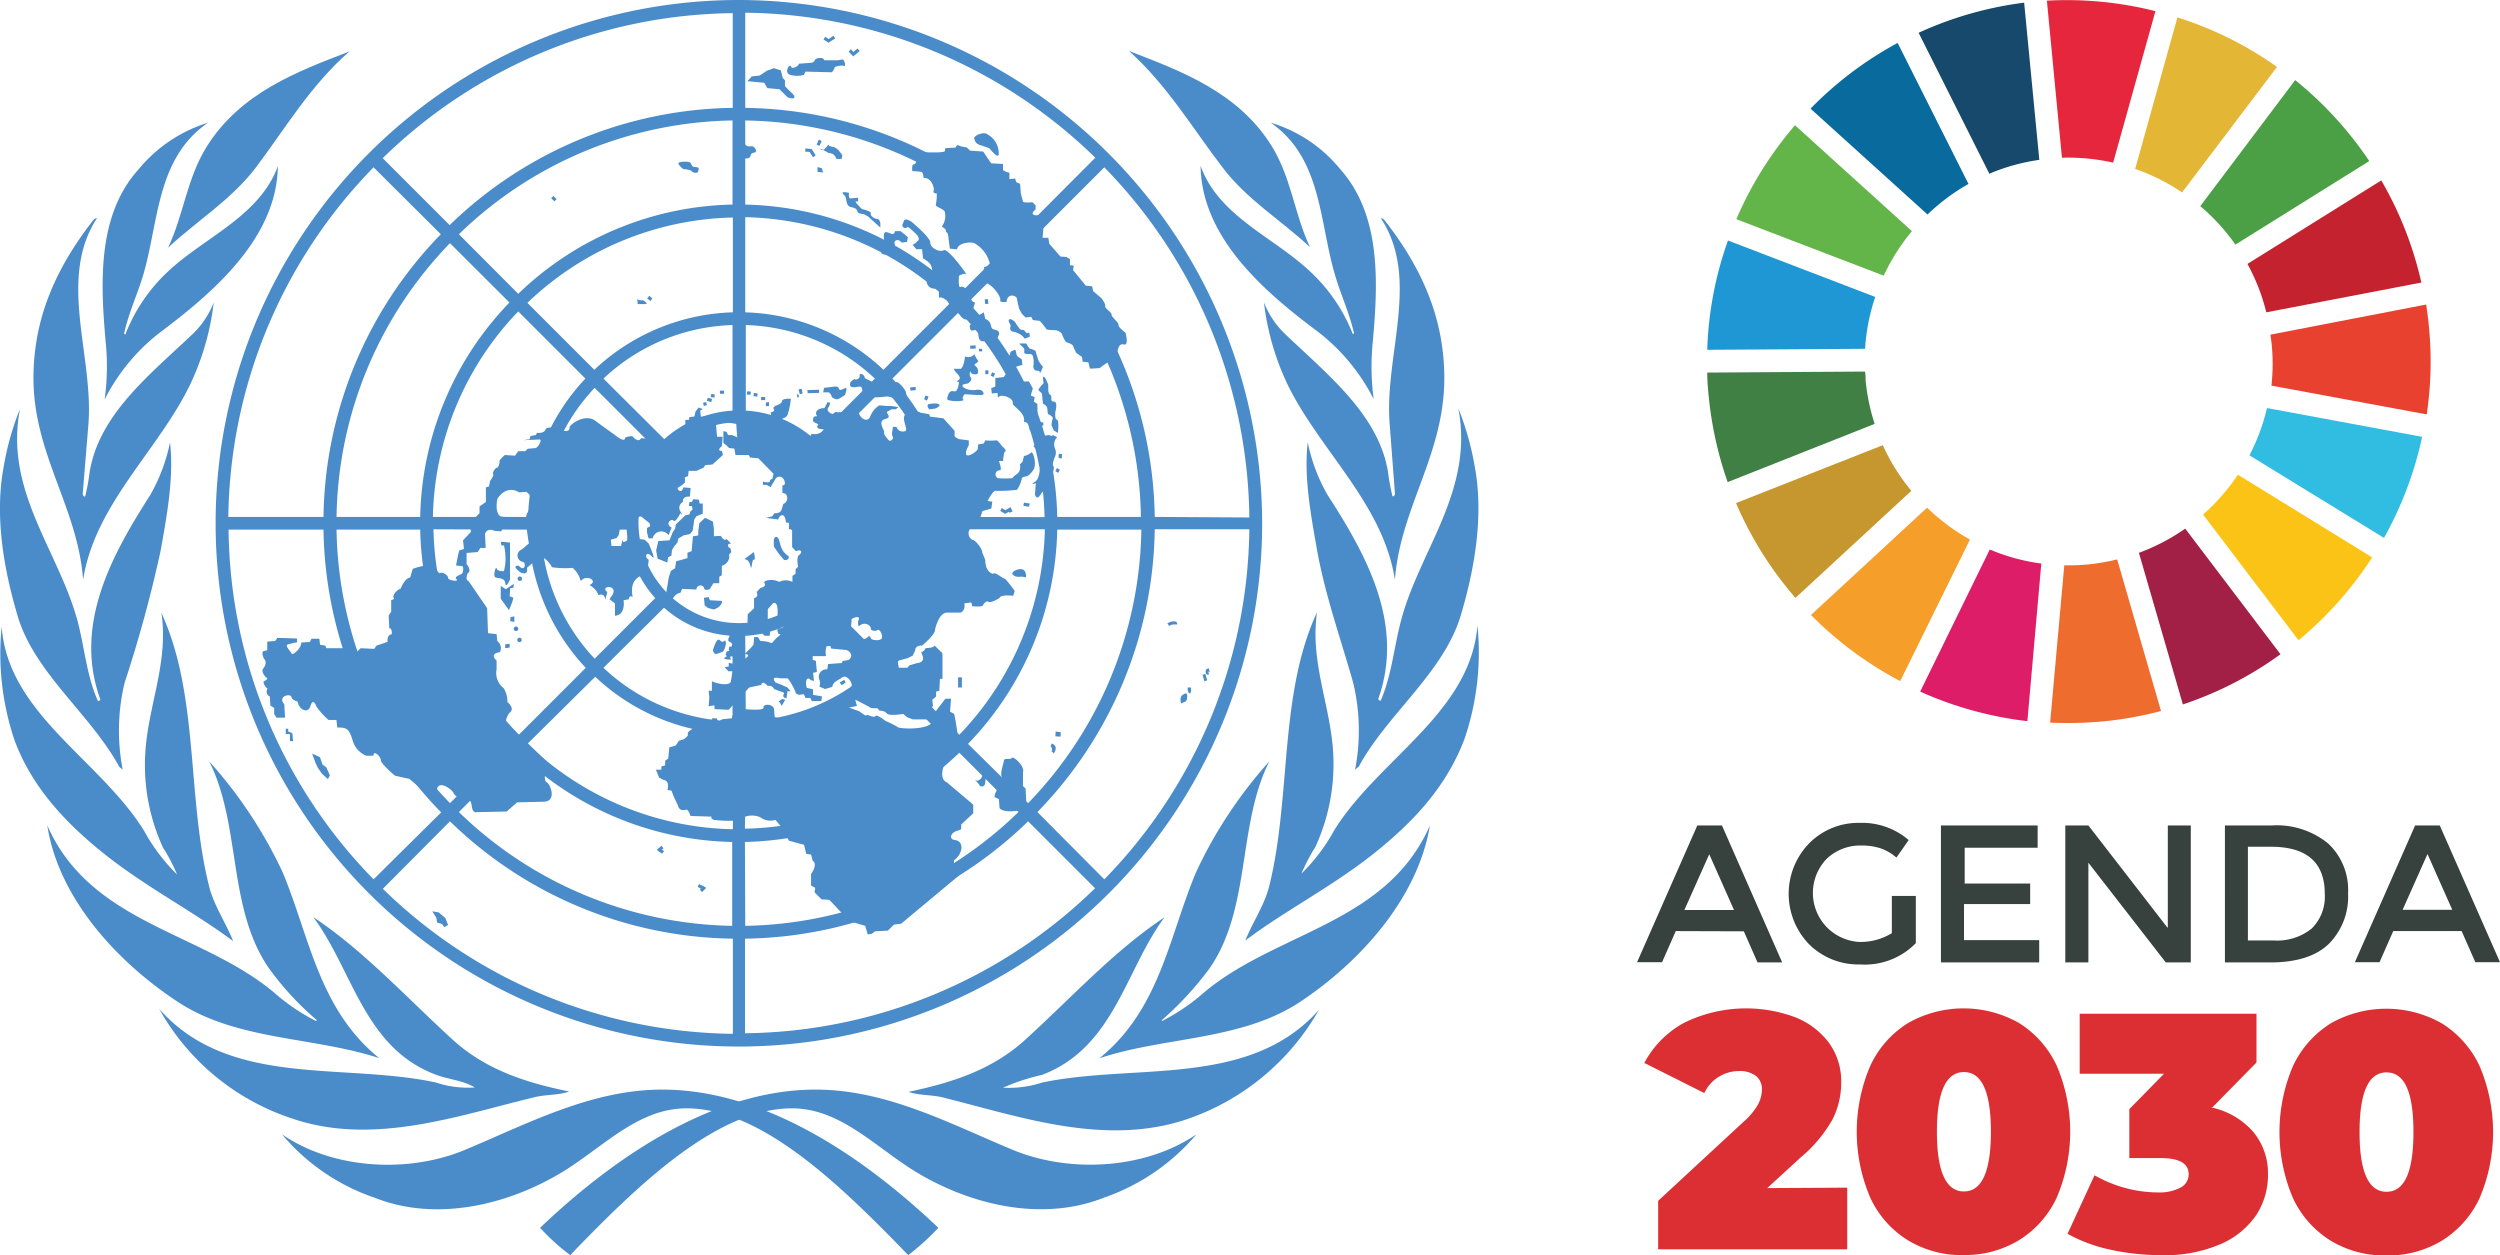 <svg xmlns="http://www.w3.org/2000/svg" viewBox="0 0 224.12 112.52"><defs><style>.cls-1{fill:#4a8bca;}.cls-2{fill:none;}.cls-3{fill:#63b449;}.cls-4{fill:#e4b635;}.cls-5{fill:#c52230;}.cls-6{fill:#4b9f45;}.cls-7{fill:#408045;}.cls-8{fill:#fac315;}.cls-9{fill:#e8412f;}.cls-10{fill:#f59e2a;}.cls-11{fill:#1f97d4;}.cls-12{fill:#a21f46;}.cls-13{fill:#31bce1;}.cls-14{fill:#ed6c2e;}.cls-15{fill:#e6263d;}.cls-16{fill:#de1d69;}.cls-17{fill:#16496b;}.cls-18{fill:#c6972e;}.cls-19{fill:#086a9d;}.cls-20{fill:#dc2f34;}.cls-21{fill:#37413e;}</style></defs><g id="Capa_2" data-name="Capa 2"><g id="Capa_1-2" data-name="Capa 1"><g id="g3320"><path class="cls-1" d="M10.69,68.74,11,69a18.41,18.41,0,0,1,.17-7.79,117.86,117.86,0,0,0,3.22-11.79c.57-3.16,1.22-6.71.85-9.75a16,16,0,0,1-1.76,4.69C10.07,49.69,6.54,56,9,62.71c-.06.09-.14.17-.23.12-1-2.25-1.19-4.78-1.82-7.17C5.23,49.32.37,44,1.79,36.67A24.62,24.62,0,0,0,.34,41.79C-.51,46.28.34,51,1.57,55.18,3.07,60.32,8.11,64,10.69,68.74Z"/><path class="cls-1" d="M9.38,35.82a17.52,17.52,0,0,1,5.21-6.2c4.89-3.69,10.23-8.47,10.32-14.72-1.65,4.49-6.57,6.36-9.84,9.43A15.22,15.22,0,0,0,11.23,30l-.11-.08c.4-1.82,1.16-3.44,1.7-5.2C14.25,19.9,14,14.19,18.65,11a13,13,0,0,0-6.2,4.15h0C8.67,19.3,9,25.47,9.5,30.93A21.66,21.66,0,0,1,9.38,35.82Z"/><path class="cls-1" d="M15.07,22.2c2.62-2.44,5.63-4.26,7.85-7.16,2.64-3.5,4.94-7.42,8.41-10.43-4.69,1.81-9.75,3.69-12.79,8.52C16.75,16,16.46,19.27,15.07,22.2Z"/><path class="cls-1" d="M17,34.57a23.45,23.45,0,0,0,2.16-7.45,7.92,7.92,0,0,1-2,2.93c-3.81,3.61-8.27,7.13-9.12,12.25a19.66,19.66,0,0,1-.4,2.19c-.17.09-.17-.11-.23-.17L7.93,38c.46-6.17-2.78-13,.77-18.45-.11,0-.2.08-.28.11C5.18,23.79,3,28.34,3,33.89,3,40.74,7,45.54,7.45,52,8.48,45.26,14.1,40.48,17,34.57Z"/><path class="cls-1" d="M9.5,76.67c3.67,2.9,8,5.15,11.4,7.7-.66-1.67-1.74-3.21-2.16-4.94-2-7.93-.88-17.14-4.27-24.48.63,4.18-1,7.88-1.39,11.86A17.73,17.73,0,0,0,14.62,76a14.36,14.36,0,0,1,1.25,2.39,16.53,16.53,0,0,1-2.93-3.87C9,68.11.71,64,.15,56.17h0A24.28,24.28,0,0,0,1.31,66.38C2.87,70.59,5.94,73.86,9.5,76.67Z"/><path class="cls-1" d="M59.36,97.68c-6.39,0-12.14,3.1-17.74,5.43-5.09,2.1-11.82,1.7-16.34-1.42a18.67,18.67,0,0,0,8.3,5.68c5.71,2.28,12.39.54,17.28-2.58,3.5-2.25,6.51-5.43,10.69-5.43,6.74,0,13.82,6.9,19.87,13.16a21.85,21.85,0,0,0,2.7-2.45C77.78,104.05,68.83,97.68,59.36,97.68Z"/><path class="cls-1" d="M47.93,98.36c1-.25,2.19-.17,3.1-.51-3.81-.77-7.47-1.93-10.43-4.63-4.24-3.87-8-8-12.51-11,3.55,4.78,4.55,11.72,11,14.13,1.14.43,2.47.51,3.47,1.14a9.18,9.18,0,0,1-3.5-.45c-8.36-1.8-18.53.51-24.79-6.6a21.2,21.2,0,0,0,12,9.86C33.52,102.74,41.11,100,47.93,98.36Z"/><path class="cls-1" d="M34,94.86c-5.43-4.37-6.26-10.94-8.67-16.68a40.51,40.51,0,0,0-6.57-9.92c2.87,5.74,1.62,13.13,5.34,18.53a26.5,26.5,0,0,0,4.3,4.66l-.06.09a18.16,18.16,0,0,1-3.84-2.62C17.94,83.49,8.13,82.81,4.24,74h0c1,6.48,6.2,12.22,11.77,15.86C21.3,93.3,28.09,92.93,34,94.86Z"/><path class="cls-1" d="M109.59,15c2.22,2.93,5.24,4.72,7.85,7.16-1.39-2.93-1.68-6.25-3.44-9.07-3-4.83-8.1-6.71-12.79-8.52C104.62,7.62,106.92,11.51,109.59,15Z"/><path class="cls-1" d="M119.69,24.68c.51,1.73,1.28,3.38,1.7,5.2l-.11.08a15.22,15.22,0,0,0-3.84-5.63c-3.27-3.09-8.19-4.94-9.81-9.46.09,6.28,5.43,11.06,10.32,14.72a17.7,17.7,0,0,1,5.2,6.2,22,22,0,0,1-.11-4.86c.51-5.49.83-11.63-2.93-15.81h0A12.75,12.75,0,0,0,113.92,11C118.52,14.19,118.26,19.9,119.69,24.68Z"/><path class="cls-1" d="M124.58,38l.48,6.31c-.06.06-.06.23-.23.17a19.66,19.66,0,0,1-.4-2.19c-.85-5.09-5.34-8.64-9.12-12.25a7.92,7.92,0,0,1-2-2.93,23.45,23.45,0,0,0,2.16,7.45c2.93,5.91,8.56,10.69,9.58,17.43.48-6.46,4.43-11.23,4.43-18.08,0-5.55-2.16-10.1-5.4-14.22-.08-.05-.17-.14-.28-.11C127.36,25,124.09,31.84,124.58,38Z"/><path class="cls-1" d="M125.6,55.63c-.63,2.39-.85,4.95-1.82,7.17-.09.05-.17-.06-.23-.12,2.42-6.76-1.11-13-4.55-18.33a15.57,15.57,0,0,1-1.76-4.69c-.37,3.07.29,6.59.85,9.75.74,4.06,2.11,7.87,3.22,11.8a18.39,18.39,0,0,1,.17,7.79l.34-.29c2.56-4.72,7.62-8.41,9.15-13.59,1.22-4.12,2.08-8.9,1.22-13.39h0a25.15,25.15,0,0,0-1.45-5.11C132.14,44,127.28,49.29,125.6,55.63Z"/><path class="cls-1" d="M90.86,103.11c-5.63-2.33-11.34-5.43-17.74-5.43-9.44,0-18.42,6.4-24.7,12.39a19.14,19.14,0,0,0,2.7,2.45c6-6.23,13.13-13.16,19.87-13.16,4.18,0,7.19,3.18,10.69,5.43,4.86,3.1,11.54,4.86,17.28,2.58a19,19,0,0,0,8.3-5.68C102.71,104.79,96,105.21,90.86,103.11Z"/><path class="cls-1" d="M119.6,74.45a16.52,16.52,0,0,1-2.93,3.87,16.63,16.63,0,0,1,1.25-2.39,17.78,17.78,0,0,0,1.54-9.18c-.4-4-2-7.68-1.39-11.86-3.42,7.34-2.31,16.55-4.27,24.48-.42,1.76-1.51,3.3-2.16,4.95,3.36-2.56,7.73-4.81,11.4-7.71s6.62-6.08,8.24-10.34a24,24,0,0,0,1.17-10.21C131.85,63.91,123.55,68.06,119.6,74.45Z"/><path class="cls-1" d="M108,88.92a18.16,18.16,0,0,1-3.84,2.62l0-.09a29.19,29.19,0,0,0,4.29-4.66c3.72-5.4,2.47-12.82,5.34-18.53a40.18,40.18,0,0,0-6.56,9.92c-2.42,5.74-3.24,12.31-8.67,16.69,5.85-1.94,12.65-1.57,17.91-5C122,86.22,127.11,80.48,128.19,74,124.32,82.81,114.54,83.49,108,88.92Z"/><path class="cls-1" d="M93.42,97.05a9.59,9.59,0,0,1-3.5.46,18.33,18.33,0,0,1,3.47-1.14c6.48-2.44,7.48-9.38,11-14.13-4.52,3-8.27,7.14-12.51,11-3,2.71-6.62,3.84-10.43,4.64.91.34,2.1.25,3.1.51,6.85,1.71,14.41,4.38,21.69,2a21.64,21.64,0,0,0,12-9.86C112,97.57,101.75,95.29,93.42,97.05Z"/><path class="cls-1" d="M66.24,0a46.91,46.91,0,1,0,46.91,46.91A47,47,0,0,0,66.24,0Zm0,55.86a9,9,0,1,1,9-9A8.95,8.95,0,0,1,66.24,55.86ZM73,39.37a10.11,10.11,0,0,0-6.14-2.56V29.14a17.63,17.63,0,0,1,11.57,4.8Zm-7.31-2.56a10.11,10.11,0,0,0-6.14,2.56L54.1,33.94a17.63,17.63,0,0,1,11.57-4.8v7.67ZM58.74,40.2a10,10,0,0,0-2.56,6.14H48.5a17.62,17.62,0,0,1,4.81-11.57Zm-2.56,7.28a10.07,10.07,0,0,0,2.56,6.14l-5.43,5.43A17.66,17.66,0,0,1,48.5,47.48Zm3.35,7A10,10,0,0,0,65.67,57v7.67a17.63,17.63,0,0,1-11.57-4.8ZM66.81,57A10,10,0,0,0,73,54.41l5.43,5.43a17.69,17.69,0,0,1-11.57,4.81Zm7-3.35a10.07,10.07,0,0,0,2.56-6.14H84A17.61,17.61,0,0,1,79.2,59.05Zm2.56-7.28a10,10,0,0,0-2.56-6.14l5.43-5.43A17.57,17.57,0,0,1,84,46.34ZM79.2,33.15A18.82,18.82,0,0,0,66.81,28V19.47a27.41,27.41,0,0,1,18.42,7.65ZM65.67,28a18.9,18.9,0,0,0-12.39,5.15l-6-6a27.45,27.45,0,0,1,18.42-7.65V28ZM52.48,33.94a18.83,18.83,0,0,0-5.14,12.4H38.81a27.32,27.32,0,0,1,7.65-18.42ZM47.36,47.48a19,19,0,0,0,5.15,12.39l-6,6a27.36,27.36,0,0,1-7.65-18.42Zm6,13.19A18.83,18.83,0,0,0,65.7,65.81v8.53a27.34,27.34,0,0,1-18.42-7.65Zm13.5,5.11A18.85,18.85,0,0,0,79.2,60.64l6,6a27.32,27.32,0,0,1-18.42,7.65ZM80,59.84a18.89,18.89,0,0,0,5.15-12.39h8.52A27.4,27.4,0,0,1,86,65.87Zm5.15-13.5A19,19,0,0,0,80,33.94l6-6a27.36,27.36,0,0,1,7.64,18.42Zm.88-20a28.56,28.56,0,0,0-19.22-8V10.8A35.94,35.94,0,0,1,91.34,21Zm-20.36-8a28.42,28.42,0,0,0-19.21,8L41.14,21A36,36,0,0,1,65.67,10.8Zm-20,8.78a28.44,28.44,0,0,0-8,19.22H30.17A36,36,0,0,1,40.34,21.8Zm-8,20.36a28.44,28.44,0,0,0,8,19.21L40.34,72A36,36,0,0,1,30.17,47.48Zm8.76,20a28.47,28.47,0,0,0,19.21,8V83A36,36,0,0,1,41.14,72.8Zm20.35,8a28.56,28.56,0,0,0,19.22-8l5.31,5.31A35.94,35.94,0,0,1,66.81,83Zm20-8.79a28.44,28.44,0,0,0,8-19.21h7.54A36,36,0,0,1,92.17,72Zm8-20.35a28.44,28.44,0,0,0-8-19.22l5.32-5.32a36,36,0,0,1,10.18,24.54ZM92.17,20.18A37.08,37.08,0,0,0,66.81,9.67V1.14a45.57,45.57,0,0,1,31.38,13ZM65.67,9.67A37.14,37.14,0,0,0,40.31,20.18l-6-6a45.59,45.59,0,0,1,31.38-13V9.67ZM39.52,21A37,37,0,0,0,29,46.34H20.47A45.6,45.6,0,0,1,33.49,15ZM29,47.48A37.06,37.06,0,0,0,39.55,72.83l-6.06,6a45.44,45.44,0,0,1-13-31.35ZM40.34,73.63A37,37,0,0,0,65.7,84.15v8.53a45.64,45.64,0,0,1-31.38-13ZM66.81,84.15A37.08,37.08,0,0,0,92.17,73.63l6,6a45.62,45.62,0,0,1-31.38,13V84.15ZM93,72.8a37,37,0,0,0,10.52-25.35H112A45.59,45.59,0,0,1,99,78.83Zm10.52-26.46A37.08,37.08,0,0,0,93,21l6-6a45.6,45.6,0,0,1,13,31.39Z"/><polygon id="polygon59" class="cls-1" points="68.94 36.05 68.66 36.08 68.66 36.42 68.94 36.39 68.94 36.05"/><rect id="rect61" class="cls-1" x="68.23" y="35.59" width="0.37" height="0.28"/><polygon id="polygon63" class="cls-1" points="67.55 35.51 67.89 35.56 67.92 35.28 67.58 35.22 67.55 35.51"/><polygon id="rect65" class="cls-1" points="67.27 35.39 66.95 35.37 66.98 35.08 67.32 35.11 67.27 35.39"/><rect id="rect67" class="cls-1" x="64.54" y="35.02" width="0.37" height="0.28"/><polygon id="polygon69" class="cls-1" points="63.71 35.59 64.05 35.65 64.08 35.37 63.77 35.31 63.71 35.59"/><polygon id="rect71" class="cls-1" points="63.77 36.05 63.37 35.93 63.45 35.65 63.83 35.76 63.77 36.05"/><polygon id="rect73" class="cls-1" points="63.09 36.39 63.03 36.1 63.31 36.05 63.37 36.33 63.09 36.39"/><polygon id="polygon75" class="cls-1" points="25.99 65.81 25.99 66.44 26.27 66.44 26.21 65.73 25.84 65.58 25.84 65.33 25.62 65.33 25.62 65.81 25.99 65.81"/><polygon id="polygon77" class="cls-1" points="27.98 67.55 28.69 67.89 28.91 68.54 29.26 68.8 29.57 69.51 29.4 69.85 28.86 69.36 28.49 68.83 28.29 68.4 27.98 67.55"/><polygon id="polygon79" class="cls-1" points="39.92 82.3 40.17 82.92 39.83 83.12 39.63 82.84 39.18 82.7 39.12 82.27 38.75 81.7 39.32 81.79 39.92 82.3"/><path id="path81" class="cls-1" d="M64.79,39.15h-.51l-.09-1.06.29-.2v-.54H62.83l-.06-.54.23-.14-.37-.14-.28.37-.09.43-.48.08v.23h-.34v.62L60.1,39.37l-2.64-.08c-.2.42-.66-.06-.66-.06-.08-.28-.76,0-.76,0,0,.54-.91-.23-.91-.23l-1.65-1.19c-.94-.85-2.36.23-2.42.48.06.69-1.08.14-1.08.14s-.94-.28-1.08.09-.77.28-.77.28l-.08.2-.49.09-.08.28-.57.09,1.42-.06c.37-.06-.14.83-.37.77l-.65.06-.23.22h-.62l-.29.4-.91-.06s-.51.43-.48.57-.09.57-.23.57-.43.43-.34.57-.28.63-.28.63l-.09.48-.28.08V45l-.57.4V46l-.86.91.09.77-.71.76.08.77-.42.14-.09.34-.2,1,.49.06c.22-.09.2.62,0,.71s-.71.28-.43.48-.77.14-.77-.14-.57-.54-.71-.43-.37-.43-.37-.43C38.58,50.37,37,51,37,51l-.23.77c-.51.08-.85,1-.85,1-.43.14-.77.68-.63.82s-.22.2-.22.2v1.05l-.23.34.06,1.14c.28,0,.22.54.22.54-.48.06-.37.68-.37.68l-1,.34-.2.29-1.22-.06-.34.34-.34-.34H29.26l-.09-.23-.48-.08-.06-.54-.71,0-.14.29L27,57.6c.06.48-.77,1.19-.85,1s-.63-.71-.37-.82a7,7,0,0,1,.85-.2v-.34l-1.76-.06-.2.28-.71.06v.77l-.34.08c-.23.15.05.69.05.69.35.34-.05.85-.05.85-.29.28.22.82.22.82.37.09-.22.37-.22.37a.82.82,0,0,0,.37.63.47.47,0,0,0,.2.71l.05.82.34.2V64l.2.34h.77l-.06-1.19c-.65-.77.57-1,.63-.68s.57.42.57.42c.08.71.91,1.14,1.13.43s.43-.28.57.06a6.77,6.77,0,0,0,1.06,1.16h.71l.08.68c.8,0,1.05.06,1.37,1.14a2.08,2.08,0,0,0,1.22,1.39l.65,0c0-.57.66.08.66.4s1.27,1.39,1.27,1.39l1.28.28,1.2,1,.91-.09h.37c.22-.82,1.36.06,1.48.35s.85.76.93.54.63-.09.71.62.43.57.43.57l2.7-.06.94-.82,2.42-.06c1.22-.06.48-1.73.22-1.73-.42-.34.15-1.74.15-1.74L45.72,65.1c-.8,0-.09-1.16-.09-1.16.63-.4-.14-1-.14-1a2.29,2.29,0,0,0-.34-1.25A1.7,1.7,0,0,1,44.52,60v-.77c-.71-.68.29-.76.29-.76a.78.78,0,0,0-.23-1l-.06-.62-.77-.09-.08-2.24L42,52.08c-.34-.08-.08-.68-.08-.68.42-.23-.09-.83-.09-.83l0-1,1-.08.23-.37h.48l-.06-1.25a.52.52,0,0,1,.8-.29l.65.06.37-.71.09-.57-.51-.06c-.57-.34-.29-1.59-.29-1.59.91-1.34,1.94-.57,1.94-.57l.65-.05c1,.68.09,1.9.09,1.9-.2.28-.09,1.19-.09,1.19l.23,1.54-.63.54a.58.58,0,0,0,.06,1.11c.37,0,.23,1-.34.34-.85,0,.48.77.08.57.86.42.66-.37.66-.37L48.27,50c.43-.34,1.2.71,1.2.85a8.37,8.37,0,0,0,1.87.06,2.24,2.24,0,0,1,.72,1.19c.51-.68,1.62,0,.79.34.77.49.77.91.77.91.62-.2.62.29.62.43a4.7,4.7,0,0,0,.2-.71c-.71-.54.94-.71.49.23l-.29.42.49.37,0,1.11c1-.08.77-1.39.77-1.39l.48-.09c0-.42.34-.2.34-.2-.34-1.62.77-1.9.77-1.9.63-.14.66-1.45.66-1.45-.43-.2-.2-.85.28-.29s-.28-1.16-.28-1.16l-.37-.34-.52-.06-.05-.54h-.85l-.15.68-.31.15-.09-.2-.14.54h-.85l-.06-.57.51-.14.2-.29.15-.77h.62l.8-.22c0-.83.48-.63.48-.63l.28.23.43.34.06.28-.29.15,0,.39.14.54h.37a.79.79,0,0,1,1.42-.28l.28-.68c-.65-.34,0-.86.17-.63S61,46,61,46s.34.42,0-.15a.58.58,0,0,1,.23-.85c-.09-.57.62-.48.62-.48l.06-.77-.65-.06c-.15.69-.71.09-.43,0a2.69,2.69,0,0,0,.57-.43v-.48l.28-.09.06-.48h.71l.63-.29.14-.22.65-.06.94-.85-.09-.37c-.56,0,0-.43,0-.43l.06-.79Z"/><path id="path83" class="cls-1" d="M45.74,48.64l-.85-.08.06.34h.23a4.79,4.79,0,0,1,0,2.3s-.57.06-.65-.23-.34.63-.14.77.85,0,.91.54.42-.34.42-.34l0-3.3Z"/><polygon id="polygon85" class="cls-1" points="44.89 52.53 44.89 53.67 45.63 54.7 45.91 54.01 46.03 53.59 45.69 53.45 45.74 52.73 46.03 52.68 46.06 52.34 45.35 52.82 44.89 52.53"/><polygon id="polygon87" class="cls-1" points="46.11 55.75 46.11 55.26 45.77 55.32 45.74 55.69 46.11 55.75"/><polygon id="polygon89" class="cls-1" points="45.69 58.05 45.69 57.71 45.29 57.77 45.29 58.11 45.69 58.05"/><path id="path91" class="cls-1" d="M46.26,56.57a.19.19,0,0,0,.2-.2.2.2,0,0,0-.2-.2.19.19,0,0,0-.2.2A.19.19,0,0,0,46.26,56.57Z"/><circle id="circle93" class="cls-1" cx="46.57" cy="57.37" r="0.2"/><circle id="circle95" class="cls-1" cx="46.6" cy="51.88" r="0.2"/><polygon id="polygon97" class="cls-1" points="61.75 45.37 62.03 45.37 62.09 45.68 61.89 45.85 61.81 46.11 61.44 46.2 60.58 47.02 60.53 47.39 60.3 47.73 60.02 48.44 59.02 48.5 58.82 49.35 58.96 50.09 59.82 50.43 59.9 49.95 60.19 49.81 60.24 49.32 60.44 48.98 60.73 48.64 60.81 48.27 61.3 47.99 61.86 47.87 62.09 47.59 62.18 47.02 62.23 46.59 62.43 46.28 63 46.05 63 45.14 62.72 45.14 62.66 44.8 62.15 44.75 62.03 45 61.81 45 61.75 45.37"/><path id="path99" class="cls-1" d="M64,48.07v-.68l-.09-.63-.71-.34-.51.49-.09.68V48l-.48.08L62,49.41l-.37.14,0,.48-.51.15-.51.14-.09.62-.37.23-.19.57-.23,1.39s.42.83.65.43a1,1,0,0,1,.63-.43l.14-.34,1.28.06a.36.36,0,0,1,.71-.09c0,.23.48.06.48.06l.34-.54h.52l0-.57.23-.14v-.85a.87.87,0,0,0,.65-1l.2-.23-.08-.34c-.37-.14-.2-.48,0-.4s-.34-.42-.34-.42c-.28.22-.51-.29-.51-.29Z"/><path id="path101" class="cls-1" d="M64.73,53.87c0,.57-.76.77-.76.77l-.51-.14-.29-.23-.06-.68.43-.06.09.28,1.1.06Z"/><path id="path103" class="cls-1" d="M67.29,50.8c.12.43.09-.68.29-.62s0-.69,0-.69l-.85.63C67.18,50.18,67.24,50.6,67.29,50.8Z"/><path id="path105" class="cls-1" d="M69.79,48.3c.2.43.15,1.05.86,1.53.22.18-.14.49-.37.35a8,8,0,0,1-.91-1.2v-.62c.14-.37.34-.23.42-.06Z"/><polygon id="polygon107" class="cls-1" points="69.8 62.88 69.94 63.02 70.08 63.28 70.39 62.74 70.14 62.66 69.8 62.88"/><line id="line109" class="cls-2" x1="68.6" y1="62.12" x2="68.6" y2="62.71"/><polygon id="polygon111" class="cls-1" points="75.45 61.43 75.82 61.18 75.68 60.95 75.28 61.18 75.45 61.43"/><path id="path113" class="cls-1" d="M89.13,71.44l.42.2.06.82c.57.57,2.42.09,2.42,0s-.09-1.77-.09-1.77l-.23-.22,0-1.2c.2-.62-.91-1.53-1-1.33s-.71,0-.71.22-.37,1.14-.2,1.48-.14.34-.2.68-.54.86-.42,1.17Z"/><path id="path115" class="cls-1" d="M88.07,69.51c-.08.37-.42.57-.62.42s.23.23.34.43a.27.27,0,0,0,.48,0c.09-.2.06-.63.15-.82s-.29-.23-.35,0Z"/><rect id="rect117" class="cls-1" x="85.89" y="60.72" width="0.34" height="0.91"/><path id="path119" class="cls-1" d="M90.77,51.48c-.19-.28.94-.76,1.14-.2s0,.49-.2.43-.65.14-.94-.23Z"/><polygon id="polygon123" class="cls-1" points="91.8 45.06 91.74 45.34 92.25 45.43 92.31 45.14 91.8 45.06"/><polygon id="polygon125" class="cls-1" points="90.46 45.88 90.49 45.97 90.78 45.85 90.66 45.63 90.6 45.46 90.46 45.54 90.12 45.74 89.81 45.54 89.67 45.8 90.04 46.02 90.12 46.08 90.18 46.02 90.46 45.88"/><path id="path127" class="cls-1" d="M92.25,34.2h-.71s.23.08-.42-.54A.64.64,0,0,0,90,33.8l-.77.09v.76l-.37.15.06.48.51-.06s0,.57.14.34,1.34.06,1.22.63c0,.23,1.2.85,1,1.62a.56.56,0,0,1,.49.71l.79.09.23-.49.23.06v-.29l-.51-.14L93,36.22,92.68,36l.08-.4-.36-.14.19-.63-.34-.62Z"/><path id="path129" class="cls-1" d="M94.33,39.09,94,39l-.85.14-.49.91a1.56,1.56,0,0,1,.43.49c.2.34.28,2.3-.29,2.64s.06.14.06.14l-.08,1c.14.49.37.23.51,0s.28-.28.48-.54a2.19,2.19,0,0,0,.51-1c.06-.34.29-.85.15-1s.14-.82.14-.82a.91.91,0,0,0,0-.77.94.94,0,0,1,.2-1l-.4-.2Z"/><polygon id="rect133" class="cls-1" points="94.9 41.05 94.92 40.68 95.21 40.71 95.18 41.11 94.9 41.05"/><polygon id="rect135" class="cls-1" points="94.87 42.39 94.61 42.24 94.75 41.96 95.01 42.1 94.87 42.39"/><path id="path137" class="cls-1" d="M94.47,38.58l-.2-.43a1.79,1.79,0,0,1,.09-.57c.08-.2-.2-.37-.34-.42s-.09-.43-.15-.63-.37-.34-.37-.34-.08-.71-.08-.85-.43-.34-.29-.49.23-.34.37-.42-.14-.77.09-.63.23.4.34.57-.06.85.2,1-.06.63.34.63.14.91.14.91-.08.68.14.71.09,1.19.09,1.19l-.37-.22Z"/><path id="path139" class="cls-1" d="M91.4,30.82c.14.2.43.34.43.54s-.09.34.2.37.48-.06.56.19a2,2,0,0,1,.06.83c-.06.2.06.48.29.48s.28.06.28.2.28-.54.28-.54a2.46,2.46,0,0,1-.42-.62s-.23-.69-.23-.77-.34-.2-.48-.23-.37-.48-.37-.48l-.6,0Z"/><path id="path141" class="cls-1" d="M91.86,30.36a1.24,1.24,0,0,0-.49-.43,1.53,1.53,0,0,0-.51-.19.31.31,0,0,1-.28-.43c.08-.23-.15-.34-.15-.54s.15-.2.37-.06.2.2.37.43.29.48.49.43.34.42.51.28.14.34.14.34l-.45.17Z"/><path id="path143" class="cls-1" d="M86.34,35.79c.26.26-1.42.2-1.42,0s.14-.85.57-.71.48-.85.48-.85-.37.05-.06-.14,0-.49-.14-.63a2.11,2.11,0,0,1-.28-.4h.65c.29-.2.37-1.11.37-1.11a.72.72,0,0,0,.85-.2,1.86,1.86,0,0,0,.29.54c.2.23-.49.35-.23.49a.63.63,0,0,1,.23.71c-.09.14-.63.06-.63-.14s-.2.22,0,.48-.23.57-.34.57-.71.08-.2.4a1.66,1.66,0,0,0,1.08.14s.43-.06.57.2-.06.28-.28.28-1.37-.08-1.37-.08-.28.31-.14.45Z"/><path id="path145" class="cls-1" d="M83.3,36.22c.23-.06.79-.09.91.05s-.34.35-.34.35l-.57.08c-.17-.23-.23-.43,0-.48Z"/><path id="path147" class="cls-1" d="M89.41,32.21c.37-.2,1.19-.2,1.14-.48s.48-.37.48-.37l.14.56.43.29.06.54s.14-.09-.37.06-.2.37-.2.37l-1.14,0-.14-.48-.4-.54Z"/><path id="path149" class="cls-1" d="M87.56,29.59c.29,0-.08,1.11.66,1s0,.34.62.37.43-.43.63-.77.08-.54-.23-.62-.34-.09-.43-.49a.71.71,0,0,0-.48-.48L88.19,28l-.63.37-.62.82c0,.69.34.37.62.37Z"/><polygon id="rect153" class="cls-1" points="88.81 33.66 88.95 33.38 89.21 33.49 89.07 33.8 88.81 33.66"/><rect id="rect155" class="cls-1" x="88.33" y="33.2" width="0.28" height="0.34"/><polygon id="rect157" class="cls-1" points="88.56 26.81 88.61 27.23 88.33 27.26 88.27 26.84 88.56 26.81"/><rect id="rect159" class="cls-1" x="87.76" y="31.27" width="0.28" height="0.23"/><polygon id="rect161" class="cls-1" points="86.99 31.27 86.97 30.99 87.45 30.96 87.48 31.24 86.99 31.27"/><polygon id="rect163" class="cls-1" points="83.1 35.91 82.84 35.79 82.98 35.45 83.24 35.56 83.1 35.91"/><polygon id="rect165" class="cls-1" points="81.62 35.02 81.59 34.74 82.08 34.68 82.1 34.97 81.62 35.02"/><polygon id="polygon169" class="cls-1" points="73.43 34.94 72.38 34.97 72.41 35.25 73.43 35.22 73.43 34.94"/><polygon id="rect171" class="cls-1" points="71.7 35.34 71.59 34.91 71.87 34.85 71.95 35.28 71.7 35.34"/><polygon id="rect173" class="cls-1" points="71.5 35.65 71.42 35.37 71.56 35.34 71.64 35.59 71.5 35.65"/><path id="path175" class="cls-1" d="M73.86,34.82l-.06.35.51,0s.23.2.23.34.34.29.51.29.71-.4.71-.4.23-.68.06-.63-.57.35-.62.06-.63-.14-.63-.14l-.71.08Z"/><path id="path177" class="cls-1" d="M76.22,34.31c0,.15-.09.34.2.4s.79-.2.85.09.06.48.43.62a2.42,2.42,0,0,0,.91.2c.28,0,.91-.08.91-.08a2.9,2.9,0,0,1,.79.22c.51.54.86.68,1,.43s-.06-.77-.09-1-.71-1.11-.94-.91-.28,0-.71.15-1.33,0-1.36-.15-.71-.28-.71-.48-.48-.43-.43-.14-.34.42-.42.34-.43.28-.43.28Z"/><path id="path179" class="cls-1" d="M87.08,28.17l.34-1.05c-.48-.08-.37-.62-.37-.62-.06-.43-.71-.91-.94-.77s-.14-1-.14-1,.43-.28.63-.14-1.62-2.39-2-2.16-1.23-.23-1.2-.68-1.7-1.88-1.7-1.88-.57-.37-.66-.08-.28.48,0,.62.23-.23.57.09.94.76.71,1.05a1.51,1.51,0,0,1-.51.4l.34.39h.51l.09.83s.57.28.71.62.14.54,0,.72-.43.54-.37.85a.71.71,0,0,0,.43.48l.37.06.28.14v.63c.37-.09,1,.42.94.76s.08.15.57.49.34.39.65.62.6.06.74-.37Z"/><path id="path181" class="cls-1" d="M79.29,21.63c-.06-.2-.14-.85.14-.82a1.12,1.12,0,0,1,.43.14c.34.14.37-.23.37-.23h.51l.65.54-.08.43-.49.06c-.22-.37-.71-.23-.62.08s-.23,1-.43,1-.79.05-.76-.23l.28-1Z"/><path id="path183" class="cls-1" d="M78.92,20.35V20s-.06-.37-.28-.37-.66-.29-.57-.49-.8-.4-.8-.4-.79-.76-.51-.68.14-.34.14-.34a4,4,0,0,1-.71.06c-.14-.06-.08-.49-.08-.49s-.57-.14-.57,0,.2.15.28.43.06.77.48.85.52.2.57.4.57.23.57.23l.37.2,1.11,1Z"/><polygon id="polygon185" class="cls-1" points="73.8 15.46 73.66 15.07 73.29 14.98 73.29 15.41 73.8 15.46"/><path id="path187" class="cls-1" d="M73.66,13.45c-.48-.37.65.28.65.28a.63.63,0,0,1,.63.43c0,.14.51.08.51.08l.06-.34-.37-.48-.34-.23s-.51-.06-.51-.2-.43.6-.63.46Z"/><path id="path189" class="cls-1" d="M82.36,13.73c-.14.43-.2,1-.43,1s-.14.62-.14.62a4.44,4.44,0,0,1,.8.06c.2.05.2.54.2.54.71-.06,1,.91.91,1.16s.28.23.28.23a4.88,4.88,0,0,1-.08,1c-.09.2.62.34.79.62a1.59,1.59,0,0,1-.23,1.31c-.14.06.37.2.34.43s.15,0,.2.4.15,1.19.15,1.19l.65.06c.09-.63,1.31-.66,1.51-.57a2.88,2.88,0,0,1,1.42,1.82c0,.28-.51.34-.51.34l.08,1.39c.8.23,1.48,1.39,1.37,1.59s.56.15.56.15c.09-.86.91-.57.94-.29s.2.91.2.91l.23.43.34.34.51-.06.14.29.63.08a6.67,6.67,0,0,1,.57.71c0,.14.77.09.94.14s.48.2.51.43a2.49,2.49,0,0,0,.34.63s.57.14.62.34a4.88,4.88,0,0,0,.29.62L97,32l.06.43.51.05.14.57.86-.05.48-.35c.62-.34,1-.76,1.08-1s.14-.91.62-.77.15-1.05.15-1.05-.66-.49-.63-.71-.65-.71-.62-.91-.63-.57-.57-.77-.34-.71-.34-.71L98,26.1l-.09-.43-.57-.06L96.2,24.22l.06-.4-.34-.05v-.54l-.34-.2L95.07,23l-1-1.14-.09-.54h-.51l.08-1a1.76,1.76,0,0,0,.15-1.25s-.66.34-1,.2.14-.49.14-.49v-.37l-.28-.28s-.8.08-.85-.06-.2-.77-.2-.77l-.06-.82-.34-.14L91,16l-.51.06v-.57l-.28-.08-.29-.15,0-.56-1.06-.06-.34-.48-.37-.57-1.19-.09-.29-.28-.48-.09L85.8,13l-.14.23-.91.05-.06.29c-.4.2-2.27,0-2.33.14Z"/><path id="path191" class="cls-1" d="M87.33,12.48c-.08-.37.94-.71,1.2-.43a1.92,1.92,0,0,1,1,1.77c0,.51-.85-.54-.85-.54L88,13.05c-.4-.09-.6-.31-.63-.57Z"/><polygon id="rect193" class="cls-1" points="73.46 13.08 73.21 12.96 73.41 12.51 73.66 12.65 73.46 13.08"/><path id="path195" class="cls-1" d="M71,8.36l-.63-.63V7.19l-.2-.2L70,6.31l-.62-.2-.63.23-.65.43-.71.08L67,7.28l1.51.14.28.48L69.88,8l.71.71c.65.28.8,0,.43-.34Z"/><path id="path197" class="cls-1" d="M70.93,6c-.11-.43-.71.54-.08.71a2.17,2.17,0,0,0,1.22,0l.14-.29,2.36.06A1.25,1.25,0,0,0,74.85,6s.57-.2.8-.09.06-.68-.2-.57a2.27,2.27,0,0,1-.71.06h-.85c-.06-.34-.8-.2-.85,0s-.32.23-.32.23l-1.08.08c-.11.29-.65.49-.71.29Z"/><path id="path199" class="cls-1" d="M66.24,14.1c.74.23,1,.06,1.05-.14s.09-.23.37-.29,0-.62-.34-.56a.51.51,0,0,1-.62-.35c-.06-.22-.52-.85-.57-.37s-.34.49-.29.83.23.82.4.88Z"/><path id="path201" class="cls-1" d="M60.81,14.64c0-.17.94-.2,1.08-.06s.06.4.48.4.23.29.2.43-.51.08-.56-.06-.77-.2-.77-.2-.37-.28-.43-.51Z"/><polygon id="polygon205" class="cls-1" points="76.39 4.95 76.5 5.06 76.59 4.97 77.07 4.58 76.87 4.35 76.5 4.66 76.28 4.41 76.08 4.63 76.39 4.95"/><polygon id="polygon207" class="cls-1" points="74.29 3.84 74.34 3.78 74.88 3.44 74.71 3.21 74.29 3.5 73.97 3.3 73.83 3.55 74.2 3.78 74.29 3.84"/><polygon id="polygon209" class="cls-1" points="72.58 13.62 72.89 14.1 73.12 13.93 72.81 13.42 72.75 13.36 72.69 13.36 72.21 13.3 72.18 13.59 72.58 13.62"/><path id="path211" class="cls-1" d="M57.12,26.72l.05.54h.71c.29,0-.22-.34-.22-.34s-.57.06-.54-.2Z"/><polygon id="rect213" class="cls-1" points="58.02 26.75 58.2 26.52 58.48 26.75 58.31 26.98 58.02 26.75"/><polygon id="rect215" class="cls-1" points="49.41 17.77 49.61 17.57 49.9 17.85 49.7 18.05 49.41 17.77"/><polygon id="polygon219" class="cls-1" points="62.74 79.77 62.94 79.97 63.17 79.74 63.31 79.6 63.14 79.48 62.66 79.26 62.55 79.51 62.83 79.66 62.74 79.77"/><polygon id="polygon221" class="cls-1" points="59.02 76.3 59.36 76.53 59.53 76.3 59.33 76.16 59.48 76.05 59.3 75.82 59.02 76.07 58.88 76.19 59.02 76.3"/><path id="path223" class="cls-1" d="M94.64,67a.49.49,0,0,0-.37-.34l-.08.28h0s0,0,.08.06l.06.25s-.06.06-.06.09l.2.2a.75.75,0,0,0,.17-.54Z"/><polygon id="polygon225" class="cls-1" points="95.07 66.04 94.61 66.01 94.64 65.58 95.1 65.64 95.07 66.04"/><path id="path227" class="cls-1" d="M106,62.31c.2-.11.46-.36.43.18s-.26.36-.43.54-.28-.54,0-.72Z"/><path id="path231" class="cls-1" d="M108.43,60.27v-.06a.71.71,0,0,0-.09-.31l-.25.14a1.46,1.46,0,0,1,0,.2.33.33,0,0,0,.09.23.26.26,0,0,0,.2,0l-.06-.29s0,0,.06.06Z"/><path id="path233" class="cls-1" d="M107.8,60.5c.09.28.17.56.17.59l.26-.11a4.56,4.56,0,0,1-.17-.57l-.26.09Z"/><path id="path235" class="cls-1" d="M106.75,61.63l-.28,0c0,.23,0,.52.25.54l.06-.28h0a1,1,0,0,1,0-.23Z"/><path id="path237" class="cls-1" d="M105.53,55.92c0-.09-.06-.17-.14-.2a1,1,0,0,0-.74.17l.17.23a.69.69,0,0,1,.45-.14v0l.26,0Z"/><path id="path241" class="cls-1" d="M92.42,40.6a1.58,1.58,0,0,1-.62.28l-.14.54-.23.2a.94.94,0,0,1,0,.48c-.06.34-.48.54-.48.54l-.2.23a9.05,9.05,0,0,1-1.28,0,.37.37,0,0,1,.14-.71c.28.06-.06-.83-.06-.83l.37,0s.06-.86.2-.86-.06-.28-.23-.42-.42-.63-.62-.57a4.8,4.8,0,0,1-.94,0l-.14.28-.51.09s0,.37-.06.48c-.29.34-1.37,1-.91-.14l.14-.28v-.43L86,39.37s-.43-.14-.43-.34a2.22,2.22,0,0,0,0-.42l-1-1.11-1.19-.15-.09-.22L82.53,37c-.85-.42-1.62,0-1.48.68s.37,1-.08,1a.53.53,0,0,1-.57-.37s-.37-.14-.37.06-.14.57,0,.76-.2.49-.34.35-.51-.57-.43-.72-.65-1,.09-1.19-.06-.57.22-.68l.37-.2h.37l.23-.2-.62-.09-.37,0-.72-.06A2,2,0,0,0,78,37.38c-.37.71-1.28-.28-.94-.68s-1.05-.06-1.28.14-.93.09-.93.09c-.15.42-.8-.06-.63-.34a1,1,0,0,0,.2-.49l-.23-.05-.28.54c-.66,0-.85.37-.71.62s-.2-.05-.29.29.06.34.34.48-.14.14.06.37.77,0,.43.34a1.25,1.25,0,0,1-1,.2c0,.43-.94.34-1,.2s-.8-1-.8-1L70,38c-.09-.69.42-.34.62-.86a6.84,6.84,0,0,0,.28-1.39s-.76-.06-.79.2-.51.4-.51.4-.37.14-.23.34-.28.28-.28.28.08.32-.06.43c-.37.4-1.34.06-1.48-.09L67,37.13l-.57-.37-.65.28-.2.2h-.71l-.06.57L66,38l.09,1.2L65.62,39h-.35l-.14-.29-.28-.06v1.06l.28.22.23.23.48.06.09.57,1.19,0,.14.23.72.06,1.36,1.39-.09.43-.22.14c.08.34-.63.14-.63.14v.29l.34,0,.34.2.49-.82c.51-.34.76.14.79.42s-.22.23-.22.23v.68l.28.09a.56.56,0,0,1-.2.91l-.14.48c-.14.43-.65.34-.65.34l-.2.29-.57.14,1.11.14c.11-.4.39-.48.54-.28a1.12,1.12,0,0,1,.14.54l.28.05,0,.54.28.09v1.53l.34.37c.57-.22.57.15.29.34s-.09,1.06-.09,1.06l-.23.22v.4l-.28.2v.54a1.32,1.32,0,0,0-1.2,0c-.42-.28-1.33-.2-1.33.06.28.37-.34.48-.34.48l-.34.37c.22.48-.23.54-.23.54v.91l-.57.54L67,56.4c0,.34.71.37.85.2s.71.4.71.4H69l.08-.85L68.83,56V54.61l.48-.54c.57-.2.37,1.25.37,1.39.06.54.29.49.51.37.49-.2.09.54-.28.49s-.14.48-.14.48l.22.08-.42.35-.37.42-.49-.14-.56-.06-.2-.34-.34,0-.06.68-.23.28-.57.57c.77,0-.08.54-.28.54.43.14-.06.57-1.14.23v.34l-.37.06.34.37.37,0-.14.83c0,.62-1.56.2-1.71.05l0,.86-.29,0,.06.57-.06.83.52-.09v.34l1.27.06,1.85-2,1.08-.23c.09-.48.57.09.57.09.48-.06.57.28.57.28L70,62c.51.14.19.19.22.39s.29.2.29.2l.08-.62.29,0-.29-.34-.51-.23-.57-.22c-.37-.54.09-.43.49-.37h.62A5.39,5.39,0,0,1,71.3,62c0,.23.34.29.34.29l.43-.06.14.34h.43l.14.28h.85l.06-.42-.8-.14,0-.49-.57-.14c-.2-.82.14-1,.37-.68l.28.06-.08-.72.34-.08-.09-1-.28-.08v-.34l1.19,0a1.7,1.7,0,0,1,.06-.9h.34l.06.22,1.45.14,1-1.16c-.06-.09.11-.14,0-.26s-.34,0-.57-.14,0-1-.06-1.14.8-.48.66-.05a.72.72,0,0,0,0,.62c.62-.57,1.14.06,1.08.2s.34.29.57.14.51.43.42.71-.93.23-1,0-.2-.2-.29-.06a.7.7,0,0,1-.76.09c-.06,0-.06-.06-.09-.09l-1,1.17h.06c.56.34.28.76.08.85a1.69,1.69,0,0,1-.51.08l-.09.2-1.22.09-.08.48a.67.67,0,0,0-.71.91.83.83,0,0,1,0,.63l.51.22.65-.19c.09-.49.51-.57.91-.86s1,.54.8.91a1.34,1.34,0,0,0-.2.54l0,.43-.48.2-.37.2-.06.22H74l-.23.23-.63.06-.2.28-.42.06s-.71.34-.43.71-1.19.34-1.51-.2c-.08.48-.62.06-.62.06l-.51-.14-.06-.71c-.09-.49-1-.49-.94-.15s-1.7.15-1.7.15l-.57.28-.51.31-.06.23-.85.09-.37.19-.15-.28h-.37l-.36.54c-1,.06-1.94.63-1.85.85s-.37.49-.37.49l-.43.14-.28.42L60,67l-.09,1-.28.2v.42l-.34.09V69l-.49,0,.29.71.37.2c.65.09.37.91.37.91l.37.06.2.54.37.77c.14.57.56.42.76.4s.37.56.37.56l1.88.06s-.09.2.23.29a10.31,10.31,0,0,0,2.58,0c-.08-.42,1.2-.54,1.71-.14a1.51,1.51,0,0,0,1.22.14l.71.86.49,1,.79.22.57.15.2.82.43.06.14.54c.51.37-.14,1.19-.14,1.19v1.05l.37.2-.06.4.62.63.71.05,1.8,1.91,1.42.42.22.77.37-.06.29-.22,1.14-.06.56-.54.63-.08L86,78.46l-.48-.28V77.13c.85-.63.91-1.74.08-1.82-.6-.09-.34-.71.23-.83l.34-.14v-.43l1.08-1v-.77l-2.36-2c-1-.37,0-2.67.71-2.64S85.54,64,85.54,64l-.37-.2.09-1.16h-.51l-.85,1.11-.23.76c-.09,1-3,.83-3.16.69a7.45,7.45,0,0,0-1.13-.57s-.77-.63-.91-.43-.8-.23-.8-.08-.63-.35-.63-.35l-.93-.34.71-.14-.15-.57,1.23.63c.14.2.76.14.76.14l.2.23a.74.74,0,0,1,.63.23c.23.28,1.48.05,1.48.05l.34.29.51.2,1.48,0,.06-.91.28-.28-.06-.57.34-.28V62l.29-.08.05-1.06.23,0v-2.3l-.71-.69c-.06.23-.79.23-.79.23s-.2.34-.35.34.2.43.09.71-.48.29-.48.29l-.71.2-.2.22h-.77l-.09-.62.86-.23.48-.23.23-.48c0-.48.62-.43.62-.43s1.08-.91,1.14-1.33.43-1.62,1.08-1.62h1.22c.49-.2.34-.83.34-.83l.63-.08.08.34s.86.08.94-.06.29-.48.51-.34,1-.34,1-.34c.06-.34,1.22-.2,1.22-.2l.14-.43s-.79-1.11-.93-1.11-.91-.68-1-.42c-.77-.2-.71-1.25-.71-1.25l-.28-.68c0-.4-.72-1.2-.86-1.11a.68.68,0,0,1,0-1.2c.2,0,.66-.71.66-.71l.22-.68.8-.23.09-.62-.43-.06S89,44,89.24,44a13.23,13.23,0,0,0,1.93-.09,2.58,2.58,0,0,0,.43-1c0-.15.37-.2.51-.23a1.85,1.85,0,0,0,.57-.63c.26-.48-.06-1.67-.26-1.47Z"/><path id="path245" class="cls-1" d="M66.24,57.88c.06-.06.14.23.29.17s.19.26,0,.26-.14.17-.14.25a.51.51,0,0,1-.11.37c-.12.12-.2,0-.34,0a.64.64,0,0,0-.4-.08c-.17,0,0,.28,0,.28s-.74,0-.6-.14.29-.14.17-.23,0-.14,0-.28.34-.09.26-.17,0-.51.17-.29l.11-.25c-.11-.12,0-.14-.25-.23s0-.51,0-.51l0-.29c0-.37.76-.39.82-.08a2.65,2.65,0,0,1,0,.54l.2.08s0,.23-.2.23,0,.12-.11.23l.11.17Z"/><path id="path247" class="cls-1" d="M63.91,58.25c.11-.23.34-1.14.63-.85s.45,0,.45,0a.43.43,0,0,1,.06.42c-.06.29-.14.57-.32.63s-.31.14-.54.17-.28-.37-.28-.37Z"/></g><path class="cls-3" d="M168.87,24.72a18.21,18.21,0,0,1,2.53-4l-10.48-9.49a32.48,32.48,0,0,0-5.26,8.42l13.21,5.06Z"/><path class="cls-4" d="M191.4,15.14a18.11,18.11,0,0,1,4.22,2.11L204.13,6a32.15,32.15,0,0,0-8.93-4.44l-3.8,13.63Z"/><path class="cls-5" d="M213.48,16.17l-12,7.49A18,18,0,0,1,203.17,28l13.9-2.67a32.27,32.27,0,0,0-3.59-9.15"/><path class="cls-6" d="M200.4,21.93l12-7.49a32.79,32.79,0,0,0-6.64-7.26l-8.51,11.3a18.13,18.13,0,0,1,3.15,3.45"/><path class="cls-7" d="M167.25,34.16c0-.28,0-.57-.06-.85l-14.14.09c0,.7.06,1.41.13,2.11a33,33,0,0,0,1.7,7.71L168.06,38a18.22,18.22,0,0,1-.81-3.87"/><path class="cls-8" d="M200.61,42.58a18.78,18.78,0,0,1-3.11,3.55l8.56,11.27a32.9,32.9,0,0,0,6.6-7.43l-12-7.39Z"/><path class="cls-9" d="M203.63,30.66a17.6,17.6,0,0,1,0,3.91l13.92,2.58a32.06,32.06,0,0,0,.2-7.85c-.06-.66-.15-1.32-.25-2L203.55,30c0,.22.06.44.08.66"/><path class="cls-10" d="M172.74,45.53l-10.39,9.6a32.58,32.58,0,0,0,8,5.93l6.25-12.69a18.32,18.32,0,0,1-3.82-2.84"/><path class="cls-11" d="M167.2,31.27a18,18,0,0,1,.91-4.65l-13.2-5.06a32,32,0,0,0-1.86,9.8l14.15-.09Z"/><path class="cls-12" d="M204.44,58.65,195.9,47.39a18.2,18.2,0,0,1-4.15,2.17l3.94,13.59a31.94,31.94,0,0,0,8.75-4.5"/><path class="cls-13" d="M203.23,36.58a18.27,18.27,0,0,1-1.57,4.24l12.06,7.4a32.47,32.47,0,0,0,3.42-9.06l-13.91-2.58Z"/><path class="cls-14" d="M189.8,50.15a18.72,18.72,0,0,1-2.61.45,19.14,19.14,0,0,1-2.13.08l-1.27,14.1a34.58,34.58,0,0,0,4.76-.11,32.42,32.42,0,0,0,5.18-.93L189.8,50.15Z"/><path class="cls-15" d="M184.85,14.14a18.35,18.35,0,0,1,4.59.44L193.23,1A32.39,32.39,0,0,0,183.5.06l1.35,14.08Z"/><path class="cls-16" d="M183,50.52a17.65,17.65,0,0,1-4.62-1.26L172.14,62a32.63,32.63,0,0,0,9.61,2.65L183,50.52Z"/><path class="cls-17" d="M178.3,15.59a17.9,17.9,0,0,1,4.52-1.26L181.46.24A32.37,32.37,0,0,0,172,2.94l6.35,12.65Z"/><path class="cls-18" d="M171.35,44a17.94,17.94,0,0,1-2.56-4.09l-13.16,5.19a32.42,32.42,0,0,0,5.33,8.5L171.35,44Z"/><path class="cls-19" d="M172.8,19.23a18,18,0,0,1,3.67-2.74L170.12,3.85a32.33,32.33,0,0,0-7.81,5.89l10.49,9.49Z"/><path class="cls-20" d="M158.43,106.51l3-2.75a12.31,12.31,0,0,0,2.88-3.46,7.34,7.34,0,0,0,.75-3.28A5.85,5.85,0,0,0,164,93.54a6.93,6.93,0,0,0-3-2.32,12.59,12.59,0,0,0-10.06.49,8.81,8.81,0,0,0-3.53,3.58l5.38,2.7a3.36,3.36,0,0,1,1.3-1.46,3.42,3.42,0,0,1,1.81-.51,2.33,2.33,0,0,1,1.52.44,1.48,1.48,0,0,1,.53,1.22,2.88,2.88,0,0,1-.33,1.3,6,6,0,0,1-1.33,1.6l-7.64,7.07V112h16.95v-5.53Zm17.55,6a9.32,9.32,0,0,0,5-1.32,8.92,8.92,0,0,0,3.39-3.8,15.07,15.07,0,0,0,0-11.88A9,9,0,0,0,181,91.71a10.08,10.08,0,0,0-9.94,0,8.92,8.92,0,0,0-3.38,3.81,15,15,0,0,0,0,11.88,8.84,8.84,0,0,0,3.38,3.8,9.35,9.35,0,0,0,5,1.32m0-5.71c-1.61,0-2.42-1.79-2.42-5.35s.81-5.35,2.42-5.35,2.42,1.78,2.42,5.35-.81,5.35-2.42,5.35m22.3-7.56,3.93-4V90.88H186.44v5.38H194l-3.11,3.17v4.39h2.81c1.67,0,2.51.48,2.51,1.45a1.33,1.33,0,0,1-.76,1.21,4.08,4.08,0,0,1-2,.42,11.45,11.45,0,0,1-2.89-.39,11.63,11.63,0,0,1-2.79-1.15l-2.42,5.25a14,14,0,0,0,3.88,1.43,21.07,21.07,0,0,0,4.46.48,12.58,12.58,0,0,0,5.41-1,7.4,7.4,0,0,0,3.22-2.67,6.58,6.58,0,0,0,1-3.55,5.81,5.81,0,0,0-1.32-3.83,6.9,6.9,0,0,0-3.76-2.19m15.66,13.27a9.37,9.37,0,0,0,5-1.32,8.9,8.9,0,0,0,3.38-3.8,15.07,15.07,0,0,0,0-11.88,9,9,0,0,0-3.38-3.81,10.1,10.1,0,0,0-9.95,0,9,9,0,0,0-3.38,3.81,15.07,15.07,0,0,0,0,11.88,8.9,8.9,0,0,0,3.38,3.8,9.36,9.36,0,0,0,5,1.32m0-5.71c-1.62,0-2.42-1.79-2.42-5.35s.8-5.35,2.42-5.35,2.41,1.78,2.41,5.35-.8,5.35-2.41,5.35"/><path class="cls-21" d="M156.33,83.49l1.23,2.79h2.21L154.37,74h-2.21l-5.4,12.26H149l1.23-2.79ZM151,81.58l2.23-5,2.22,5Zm18.56,2.1a5.3,5.3,0,0,1-2.92.76A4.4,4.4,0,0,1,163.75,77a4.35,4.35,0,0,1,3.12-1.2,5.43,5.43,0,0,1,1.69.24,4.35,4.35,0,0,1,1.45.84l1.1-1.57a6.4,6.4,0,0,0-4.4-1.54,6.19,6.19,0,0,0-4.51,1.82,6.5,6.5,0,0,0,0,9.08,6.27,6.27,0,0,0,4.55,1.79,6.38,6.38,0,0,0,5-1.91V80.32H169.6v3.36ZM174,74V86.28h8.81v-2h-6.74V81.05H182V79.21h-5.87V76h6.54V74Zm20.3,9.15L187.22,74h-2.07V86.28h2.07V77.34l6.94,8.94h2.24V74h-2.06v9.15ZM203.66,74h-4.2V86.28h4.06c2.36,0,4.12-.56,5.26-1.67a6,6,0,0,0,1.72-4.52,5.71,5.71,0,0,0-1.77-4.46A7.29,7.29,0,0,0,203.66,74m3.57,9.25a4.94,4.94,0,0,1-3.41,1.06h-2.3v-8.4h2.07c3.21,0,4.82,1.41,4.82,4.21a4,4,0,0,1-1.18,3.13m13.45.22,1.23,2.79h2.21L218.72,74h-2.21l-5.4,12.26h2.21l1.23-2.79Zm-5.29-1.91,2.23-5,2.22,5Z"/></g></g></svg>